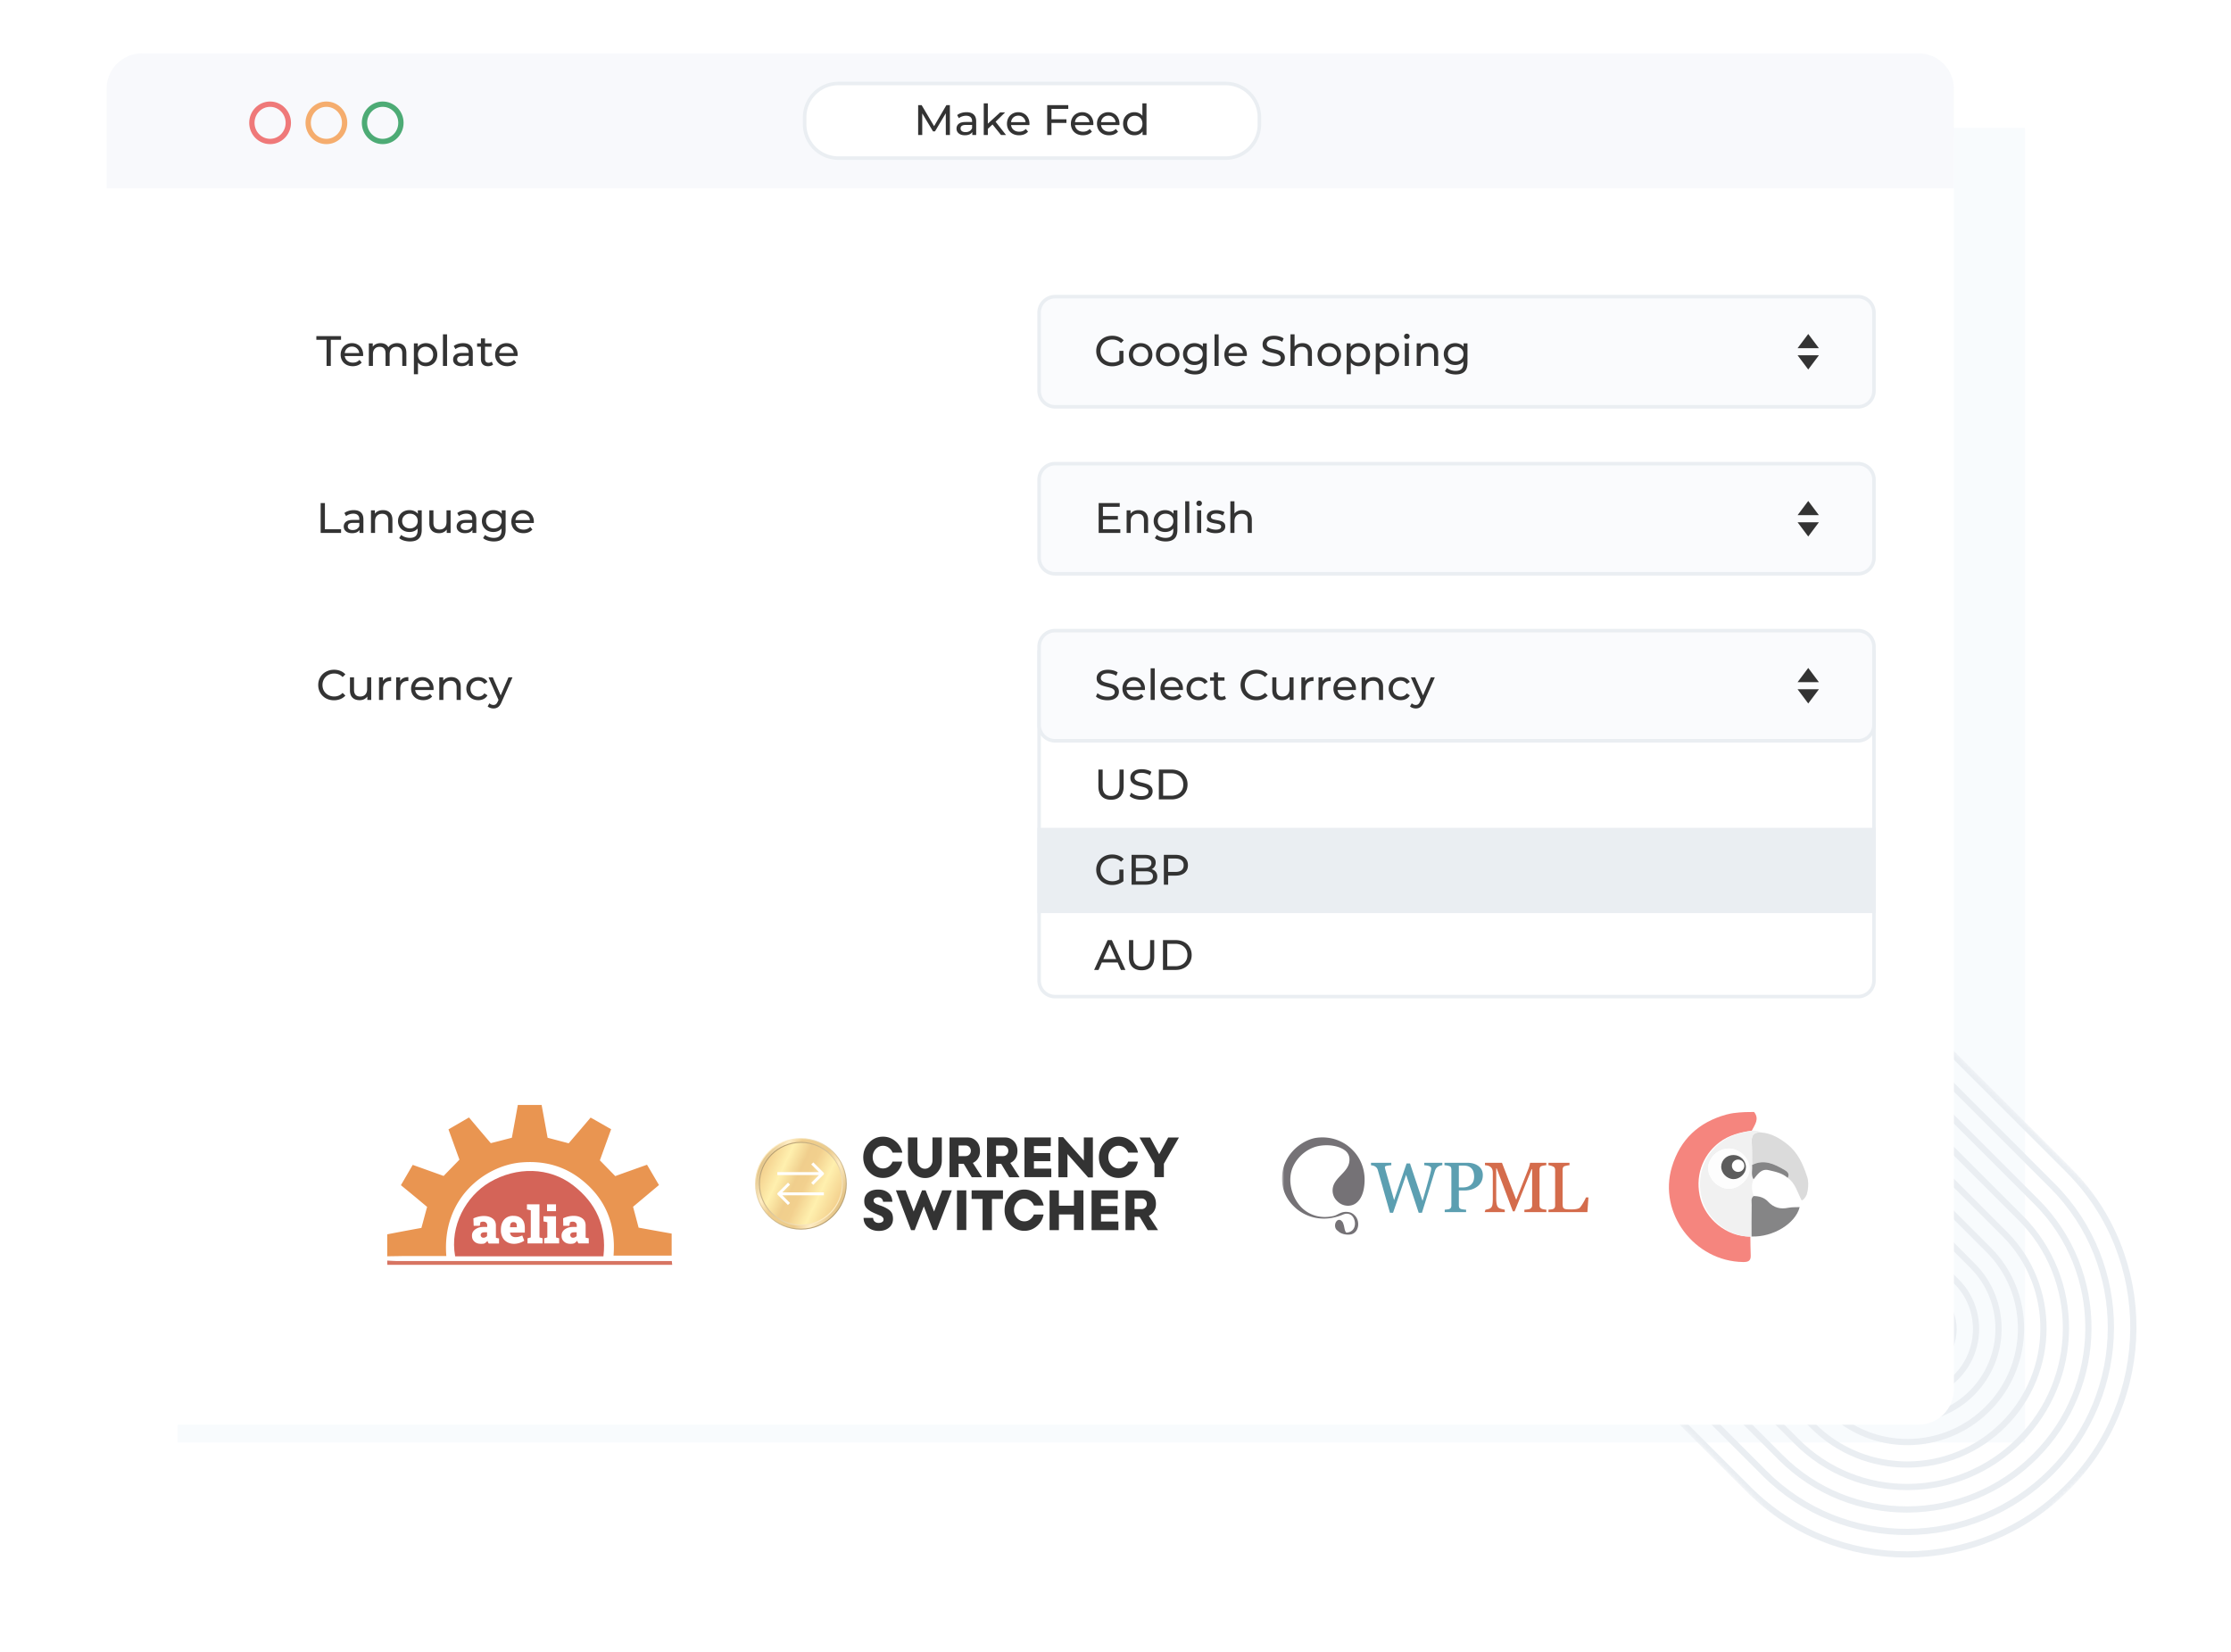 <svg xmlns="http://www.w3.org/2000/svg" width="628" height="465" fill="none"><g opacity=".8"><path fill="#F6FAFD" d="M50 36h520v370H50z"/><mask id="a" width="231" height="230" x="398" y="235" maskUnits="userSpaceOnUse" style="mask-type:luminance"><path fill="#fff" d="m628.001 373.779-91.217 91.217-138.593-138.593 91.217-91.217z"/></mask><g fill="#E5EAEF" mask="url(#a)"><path d="m398.19 326.404 1.247-1.246 93.448 93.449c24.212 24.212 63.812 24.009 88.273-.452s24.664-64.06.451-88.273l-93.448-93.448 1.246-1.247 93.449 93.449c24.892 24.892 24.684 65.604-.464 90.753-25.149 25.148-65.861 25.356-90.753.464z"/><path d="m402.69 321.905 1.246-1.246 93.449 93.449c21.757 21.757 57.341 21.575 79.321-.406 21.981-21.981 22.163-57.565.406-79.322l-93.448-93.448 1.247-1.247 93.448 93.448c22.437 22.437 22.25 59.134-.418 81.802-22.668 22.667-59.364 22.855-81.801.418z"/><path d="m407.188 317.408 1.246-1.247 93.448 93.449c19.303 19.303 50.872 19.141 70.373-.36 19.5-19.5 19.662-51.069.36-70.372l-93.45-93.448 1.246-1.247 93.449 93.449c19.983 19.983 19.816 52.663-.373 72.852-20.188 20.188-52.868 20.355-72.851.372z"/><path d="m411.687 312.91 1.246-1.247 93.449 93.449c16.847 16.848 44.401 16.706 61.42-.314 17.021-17.021 17.161-44.574.315-61.421l-93.449-93.448 1.247-1.247 93.449 93.448c17.527 17.528 17.381 46.195-.327 63.902s-46.375 17.855-63.902.327l-93.449-93.448z"/><path d="m416.183 308.412 1.246-1.247 93.449 93.449c14.392 14.392 37.931 14.272 52.471-.268s14.66-38.079.268-52.471l-93.449-93.449 1.247-1.246 93.448 93.448c15.073 15.073 14.947 39.724-.281 54.951s-39.878 15.354-54.951.281z"/><path d="m420.682 303.913 1.246-1.246 93.449 93.449c11.937 11.937 31.46 11.837 43.52-.224s12.16-31.583.223-43.52l-93.449-93.448 1.246-1.246 93.449 93.448c12.617 12.617 12.513 33.254-.235 46.002-12.748 12.747-33.383 12.853-46.002.235l-93.448-93.449z"/><path d="m425.18 299.415 1.246-1.246 93.448 93.449c9.483 9.482 24.99 9.403 34.571-.177s9.659-25.088.176-34.57l-93.448-93.449 1.246-1.246 93.449 93.448c10.162 10.163 10.077 26.783-.19 37.05-10.267 10.268-26.887 10.353-37.05.19z"/><path d="m429.678 294.918 1.246-1.247 93.448 93.449c7.028 7.028 18.521 6.969 25.621-.131s7.159-18.593.131-25.621l-93.449-93.448 1.247-1.246 93.448 93.448c7.708 7.708 7.643 20.314-.143 28.101-7.787 7.786-20.393 7.851-28.101.143z"/><path d="m434.176 290.419 1.247-1.246 93.448 93.449c4.572 4.572 12.05 4.534 16.669-.086 4.62-4.619 4.658-12.097.086-16.669l-93.449-93.448 1.246-1.247 93.449 93.449c5.252 5.252 5.208 13.843-.098 19.149s-13.897 5.35-19.149.098z"/><path d="m438.674 285.922 1.247-1.246 93.448 93.448c2.117 2.117 5.58 2.1 7.72-.039s2.157-5.602.039-7.72l-93.448-93.449 1.246-1.246 93.449 93.449c2.797 2.797 2.774 7.372-.053 10.199-2.825 2.826-7.401 2.85-10.199.052z"/></g><g filter="url(#b)"><path fill="#fff" d="M30 25c0-5.523 4.477-10 10-10h500c5.523 0 10 4.477 10 10v351c0 5.523-4.477 10-10 10H40c-5.523 0-10-4.477-10-10z"/></g><path fill="#000" d="M252.044 330.276q-1.527 1.268-3.478 1.268c-1.527 0-2.827-.564-3.93-1.691s-1.64-2.51-1.64-4.117.537-2.96 1.64-4.116 2.403-1.692 3.93-1.692q1.951 0 3.478 1.269a5.62 5.62 0 0 1 1.951 3.214h-2.743a3.2 3.2 0 0 0-1.074-1.381 2.57 2.57 0 0 0-1.612-.536c-.82 0-1.498.31-2.064.93-.565.621-.848 1.382-.848 2.256s.283 1.635.848 2.255c.566.621 1.244.931 2.064.931.594 0 1.131-.169 1.612-.536.48-.366.848-.818 1.046-1.381h2.742c-.254 1.381-.904 2.481-1.922 3.327m4.948-.198c-.933-.959-1.414-2.143-1.414-3.496v-6.429h2.658v6.457c0 .648.198 1.184.622 1.663s.905.677 1.498.677c.594 0 1.075-.226 1.499-.677s.622-1.015.622-1.663v-6.457h2.629v6.457c0 1.353-.452 2.509-1.385 3.496s-2.036 1.466-3.365 1.466c-1.328-.028-2.431-.508-3.364-1.494m16.54 1.24-2.262-3.75h-1.442v3.75h-2.545v-11.165h5.146c.961 0 1.753.367 2.432 1.072.678.705.989 1.607.989 2.706 0 .79-.17 1.495-.537 2.087a3.28 3.28 0 0 1-1.47 1.297l2.601 4.031h-2.912zm-3.704-5.921h1.951c.424 0 .791-.141 1.074-.422s.424-.649.424-1.072-.141-.789-.424-1.071a1.44 1.44 0 0 0-1.046-.423h-1.979zm14.251 5.921-2.262-3.75h-1.442v3.75h-2.545v-11.165h5.146c.961 0 1.753.367 2.431 1.072s.99 1.607.99 2.706c0 .79-.17 1.495-.537 2.087a3.28 3.28 0 0 1-1.47 1.297l2.601 4.031h-2.912zm-3.704-5.921h1.951c.424 0 .791-.141 1.074-.422s.424-.649.424-1.072-.141-.789-.424-1.071a1.44 1.44 0 0 0-1.046-.423h-1.979zm15.551 3.497v2.424h-7.549v-11.165h7.408v2.425h-4.75v1.974h4.608v2.283h-4.608v2.087h4.891zm11.705-8.741v11.25h-1.328l-5.825-6.569v6.513h-2.544v-11.278h1.328l5.825 6.569v-6.485zm10.743 10.123q-1.527 1.268-3.478 1.268c-1.527 0-2.827-.564-3.93-1.691s-1.64-2.51-1.64-4.117.537-2.96 1.64-4.116 2.403-1.692 3.93-1.692q1.951 0 3.478 1.269a5.62 5.62 0 0 1 1.951 3.214h-2.743a3.2 3.2 0 0 0-1.074-1.381c-.481-.339-1.018-.536-1.612-.536-.82 0-1.498.31-2.064.93-.565.621-.848 1.382-.848 2.256s.283 1.635.848 2.255c.566.621 1.244.931 2.064.931.594 0 1.131-.169 1.612-.536.48-.366.848-.818 1.046-1.381h2.742c-.282 1.381-.904 2.481-1.922 3.327m9.245-2.736v3.778h-2.658v-3.778l-4.213-7.387h2.997l2.545 4.709 2.544-4.709h3.026zm-83.265 17.932c-.82-.649-1.244-1.551-1.272-2.679h2.686c.028.48.198.818.509 1.072s.679.338 1.074.338c.368 0 .679-.084.962-.254s.395-.423.395-.733a.8.8 0 0 0-.282-.62 1.45 1.45 0 0 0-.594-.423c-.226-.084-.537-.225-.99-.423q-.765-.302-1.498-.676a6.7 6.7 0 0 1-1.074-.733 2.8 2.8 0 0 1-.764-.987c-.17-.367-.226-.818-.226-1.325 0-.987.368-1.777 1.074-2.369.707-.564 1.668-.846 2.856-.846 1.131 0 2.064.282 2.799.874s1.131 1.438 1.188 2.566h-2.63a1.43 1.43 0 0 0-.424-.93 1.35 1.35 0 0 0-.933-.339c-.339 0-.65.085-.905.226-.254.141-.396.395-.396.705a.8.8 0 0 0 .255.592c.17.169.339.282.481.366.141.057.452.17.876.339a.7.7 0 0 0 .254.084c.651.226 1.16.451 1.527.649.368.197.764.423 1.103.705s.594.62.735 1.015.226.845.226 1.381c0 1.043-.367 1.861-1.102 2.481-.736.621-1.697.931-2.913.931-1.187 0-2.177-.339-2.997-.987m7.832-10.432h2.742l2.262 5.949 2.347-5.949h1.018l2.375 5.949 2.261-5.949h2.743l-4.269 11.165h-1.046l-2.573-6.654-2.573 6.682h-1.018zm17.191 0h2.629v11.165h-2.629zm12.918 2.425h-3.082v8.768h-2.629v-8.768h-3.082v-2.425h8.821v2.425zm9.53 7.697q-1.527 1.268-3.478 1.268c-1.527 0-2.827-.563-3.93-1.691-1.102-1.128-1.64-2.509-1.64-4.117 0-1.607.538-2.96 1.64-4.116 1.103-1.156 2.403-1.692 3.93-1.692q1.951 0 3.478 1.269a5.62 5.62 0 0 1 1.951 3.214h-2.743a3.2 3.2 0 0 0-1.074-1.381c-.481-.339-1.018-.536-1.612-.536-.82 0-1.498.31-2.064.931-.565.62-.848 1.381-.848 2.255s.283 1.635.848 2.256c.566.62 1.244.93 2.064.93.594 0 1.131-.169 1.612-.536.481-.366.848-.817 1.046-1.381h2.743c-.255 1.41-.905 2.481-1.923 3.327m13.147-10.122v11.165h-2.658v-4.398h-4.241v4.426h-2.63V335.04h2.63v4.314h4.241v-4.314zm9.841 8.768v2.425h-7.549V335.04h7.407v2.425h-4.75v1.973h4.609v2.284h-4.609v2.086zm8.254 2.425-2.262-3.75h-1.442v3.75h-2.545V335.04h5.146c.961 0 1.753.367 2.432 1.071.678.705.989 1.607.989 2.707 0 .79-.169 1.494-.537 2.086a3.26 3.26 0 0 1-1.47 1.297l2.601 4.032zm-3.704-5.921h1.951c.424 0 .792-.141 1.074-.423.283-.281.424-.648.424-1.071s-.141-.789-.424-1.071a1.45 1.45 0 0 0-1.046-.423h-1.979z"/><path fill="url(#c)" d="M225.439 346.092c-7.125 0-12.921-5.78-12.921-12.884 0-7.134 5.796-12.885 12.921-12.885s12.921 5.78 12.921 12.885-5.796 12.884-12.921 12.884"/><path fill="url(#d)" d="M225.439 345.81c-6.983 0-12.638-5.639-12.638-12.603s5.655-12.631 12.638-12.631c6.984 0 12.638 5.639 12.638 12.603 0 6.992-5.654 12.631-12.638 12.631"/><path fill="url(#e)" d="M225.44 344.993c-6.532 0-11.819-5.273-11.819-11.786 0-6.512 5.287-11.813 11.819-11.813 6.531 0 11.818 5.272 11.818 11.785 0 6.541-5.287 11.814-11.818 11.814"/><path fill="url(#f)" d="M225.44 344.683c-6.362 0-11.536-5.16-11.536-11.503 0-6.344 5.174-11.504 11.536-11.504s11.536 5.16 11.536 11.504c0 6.371-5.174 11.503-11.536 11.503"/><path fill="#fff" d="M231.826 330.614c.17-.17.17-.423 0-.564l-2.884-2.876-.593.564 2.177 2.171H218.82v.817h11.706l-2.177 2.171.565.592zm-9.443 7.979-2.177-2.171h11.706v-.818h-11.706l2.177-2.171-.565-.564-2.884 2.876c-.17.169-.17.423 0 .564l2.856 2.847z"/><path fill="#CD523B" d="M109 354.801c.802.04 1.604.12 2.406.12h77.698c.04.44.08.759.12 1.079H109.04c-.04-.399-.04-.799-.04-1.199"/><path fill="#E47A26" d="M179.762 345.53c-.521-1.998-1.042-3.917-1.563-5.875 2.445-2.038 4.811-4.037 7.296-6.115-1.162-1.958-2.245-3.836-3.367-5.715-3.128 1.119-6.094 2.158-8.941 3.198-1.483-1.519-2.846-2.918-4.33-4.437 1.003-2.757 2.085-5.755 3.167-8.752-1.964-1.119-3.808-2.198-5.773-3.277-2.085 2.478-4.129 4.836-6.174 7.234-2.005-.52-3.929-1.04-5.934-1.559L152.46 311h-6.696a1313 1313 0 0 1-1.684 9.232c-2.044.519-3.969 1.039-5.933 1.519a960 960 0 0 1-6.134-7.234c-1.965 1.159-3.849 2.238-5.773 3.357 1.122 3.077 2.164 5.995 3.087 8.513-1.604 1.678-3.007 3.077-4.451 4.596-2.766-1-5.693-2.039-8.7-3.118-1.162 1.999-2.245 3.877-3.327 5.715a607 607 0 0 1 7.377 6.115c-.562 2.038-1.043 3.877-1.604 5.915-2.927.519-5.853 1.079-8.78 1.638-.401.08-.401.08-.842.16v6.195c1.483-.04 2.967-.04 4.45-.08h12.188c-1.323-16.386 11.025-25.458 21.008-26.337 6.335-.56 12.108.919 17.079 4.876 6.896 5.475 9.663 12.788 8.981 21.341h16.358v-6.195c-3.168-.559-6.215-1.119-9.302-1.678"/><path fill="#C93D2E" d="M128.123 353.602c-1.604-8.633 3.127-16.905 9.582-20.782 7.778-4.596 16.999-4.276 23.534.719 6.615 5.076 9.582 11.67 8.62 20.063z"/><path fill="#fff" d="M135.339 350.085c-.721 0-1.323-.2-1.804-.639-.481-.44-.681-.959-.681-1.679 0-.479.12-.879.4-1.239.281-.359.642-.639 1.163-.879s1.163-.32 1.925-.32h.801v-.399c0-.32-.08-.56-.28-.76-.201-.2-.441-.319-.842-.319-.161 0-.321 0-.441.04-.121.039-.281.079-.361.159l-.16.96h-1.724l-.081-2.079a8 8 0 0 1 1.364-.479c.481-.12 1.002-.2 1.563-.2 1.043 0 1.844.24 2.486.719.641.48.922 1.159.922 2.039v3.117c0 .12 0 .2.04.28l.842.159v1.439h-2.887c-.08-.08-.12-.2-.2-.32-.08-.119-.12-.279-.16-.439-.241.28-.482.519-.762.679-.281.16-.682.16-1.123.16m.762-1.718c.16 0 .361-.04.521-.12s.321-.2.481-.32v-1.079h-.761c-.321 0-.602.08-.762.2a.7.7 0 0 0-.207.246.7.7 0 0 0-.074.313c0 .24.08.4.241.56s.32.2.561.2m8.622 1.719c-.762 0-1.404-.16-1.965-.48s-1.002-.759-1.283-1.319-.481-1.199-.481-1.878v-.28c0-.759.12-1.439.401-2.038.281-.6.682-1.079 1.203-1.399a3.27 3.27 0 0 1 1.924-.479c.682 0 1.283.119 1.764.399s.842.64 1.083 1.159c.24.52.361 1.159.361 1.879v1.278h-4.17v.04c.04.24.12.44.241.64.12.2.28.32.521.439.24.12.481.16.802.16.32 0 .641-.04.922-.12.28-.079.641-.199.962-.359l.561 1.478c-.361.24-.762.44-1.243.6s-1.002.28-1.603.28m-1.163-4.676h1.924v-.2c0-.28-.04-.48-.08-.679a.6.6 0 0 0-.28-.4 1.04 1.04 0 0 0-.562-.16c-.24 0-.441.04-.601.16s-.241.28-.321.479c0 .28-.08.52-.08.8m4.93 4.555v-1.438l.923-.24v-7.633l-1.083-.24v-1.439h3.528v9.312l.882.24v1.438zm4.691 0v-1.438l.882-.24v-4.276l-1.083-.24v-1.439h3.529v5.955l.882.24v1.438zm.802-9.072v-1.918h2.526v1.918zm6.575 9.193c-.722 0-1.323-.2-1.804-.64s-.682-.959-.682-1.678c0-.48.121-.88.401-1.239.241-.36.642-.64 1.163-.88.521-.239 1.163-.319 1.924-.319h.802v-.4c0-.32-.08-.559-.281-.759-.2-.2-.441-.32-.841-.32-.161 0-.321 0-.441.04-.121.04-.281.08-.361.16l-.161.959h-1.724l-.04-2.118c.441-.2.882-.36 1.363-.48a6.4 6.4 0 0 1 1.564-.2c1.042 0 1.844.24 2.486.72.641.479.922 1.159.922 2.038v3.117c0 .12 0 .2.04.28l.842.16v1.439h-2.887c-.08-.08-.12-.2-.2-.32s-.121-.28-.161-.44c-.24.28-.481.52-.761.68-.281.16-.722.2-1.163.2m.762-1.719c.16 0 .361-.04.521-.12s.321-.2.481-.32v-1.079h-.762c-.32 0-.601.08-.761.2a.687.687 0 0 0-.281.56c0 .239.08.399.24.559.161.16.321.2.562.2"/><mask id="g" width="95" height="33" x="360" y="317" maskUnits="userSpaceOnUse" style="mask-type:luminance"><path fill="#fff" d="M360.842 317.944h93.94v31.74h-93.94z"/></mask><g mask="url(#g)"><path fill="#524F54" d="M378.136 344.487c.318.717.279 1.788.749 2.355q.058.048.126.088c2.766-.161 2.914-3.283 1.571-4.735-.613-.562-1.487-.799-2.536-.35-5.494 2.343-10.742.846-13.92-2.383-1.735-1.701-2.885-3.905-3.17-6.296-.908-7.614 5.394-12.413 9.722-12.94 3.898-.473 7.493.862 9.961 3.364 2.675 2.617 4.088 6.572 3.239 11.097-.392 2.084-1.642 4.678-4.444 4.681a4.22 4.22 0 0 1-3.031-1.305 4.05 4.05 0 0 1-1.281-2.694c-.27-4.108 5.074-5.237 4.721-9.364-.063-.735-.387-1.375-.902-1.91-1.629-1.531-4.872-2.124-7.84-1.525-3.653.739-7.163 4.028-7.777 7.985-.495 3.202.643 6.86 3.054 9.314 2.134 2.084 5.219 3.239 9.022 2.378 1.224-.277 2.153-1.415 4.167-1.101a2.92 2.92 0 0 1 1.71.887c1.604 1.482 1.348 4.607-.731 5.315-1.083.37-3.044.075-3.908-.866l-.023-.021a1.1 1.1 0 0 1-.296-.246c-.341-.28-.552-.814-.512-1.41.058-.851.605-1.508 1.22-1.466.25.016.474.145.647.35.218.179.382.462.462.798"/><path fill="#33879E" d="M414.403 333.067c.224-.312.367-.637.441-.972q.102-.445.107-.904-.001-.556-.132-1.137a2.6 2.6 0 0 0-.46-1.012 2.34 2.34 0 0 0-.907-.711q-.57-.256-1.406-.256h-1.394v6.141h1.009c.711 0 1.291-.109 1.732-.33.443-.216.781-.489 1.004-.819zm2.995-2.365q-.002 1.085-.424 1.922a3.9 3.9 0 0 1-1.194 1.387 5.2 5.2 0 0 1-1.646.801 7 7 0 0 1-1.911.256h-1.572v4.214c0 .227.041.426.114.597.076.176.237.307.472.398q.18.066.625.125c.299.04.574.068.826.074v.693h-6.016v-.693q.233-.024.688-.074c.299-.029.505-.074.626-.125.201-.086.344-.205.429-.37s.132-.37.132-.625v-10.03q0-.348-.096-.62-.094-.272-.465-.409a5 5 0 0 0-.748-.188 9 9 0 0 0-.637-.068v-.694h6.402c1.301 0 2.364.313 3.177.933.809.625 1.218 1.455 1.218 2.496m-11.402-2.735q-.292.018-.569.113-.324.105-.608.268a2.1 2.1 0 0 0-.556.495c-.143.189-.263.443-.372.781-.466 1.506-1.011 3.27-1.63 5.283-.62 2.018-1.285 4.162-2.002 6.442h-.913l-3.538-10.695-3.682 10.695h-.872c-.648-2.285-1.326-4.656-2.019-7.117-.7-2.457-1.171-4.099-1.406-4.936a1.9 1.9 0 0 0-.264-.545 1.96 1.96 0 0 0-1.044-.675 3.4 3.4 0 0 0-.602-.102v-.696h5.719v.693a9 9 0 0 0-1.274.148q-.533.11-.533.364 0 .094.033.256c.016.109.034.199.045.262.155.575.425 1.519.809 2.845q.574 1.984 1.709 5.941l3.505-10.319h.97l3.527 10.542c.477-1.62.884-3.042 1.228-4.253.339-1.211.625-2.246.849-3.104q.167-.621.298-1.251c.041-.222.058-.415.058-.569q-.002-.332-.459-.563c-.31-.148-.811-.25-1.492-.301v-.694H406v.694z"/><path fill="#C9471F" d="m447.129 337.036-.298 4.134h-10.956v-.694q.232-.023.688-.073c.298-.029.505-.074.625-.126.201-.085.344-.204.43-.369s.133-.37.133-.626v-9.956c0-.221-.041-.415-.115-.586q-.112-.255-.448-.409a3.3 3.3 0 0 0-.636-.234 3.5 3.5 0 0 0-.677-.131v-.693h5.919v.693c-.189.005-.424.04-.716.096a7 7 0 0 0-.637.158.72.72 0 0 0-.46.398c-.086.191-.13.398-.127.607v9.337q.002.64.063 1 .062.36.303.557.22.178.676.227.447.057 1.255.056c.247 0 .499-.005.763-.023q.397-.018.751-.079.345-.059.638-.159.292-.101.429-.262.405-.453.946-1.366.534-.911.741-1.484h.705zm-11.839 4.133h-6.195v-.693c.223-.006.51-.034.865-.074.35-.04.591-.091.723-.165.206-.119.354-.262.453-.426q.143-.237.142-.603v-10.103h-.15l-4.783 11.837h-.493l-4.555-12.082h-.132v8.296c0 .801.051 1.416.155 1.83q.15.624.47.899c.142.141.447.272.9.39.452.124.749.194.889.199v.693h-5.66l.221-.695c.292-.03.386-.076.714-.149.326-.075.572-.183.75-.325.234-.182.389-.461.475-.841q.128-.571.126-1.9v-7.107q.002-.613-.144-1.006a1.54 1.54 0 0 0-.429-.637 2 2 0 0 0-.746-.398 3.8 3.8 0 0 0-.883-.142v-.694h4.784l4.01 10.417 3.432-8.717q.194-.488.321-1c.086-.347.137-.58.143-.7h4.572v.696a5 5 0 0 0-.706.085 5 5 0 0 0-.625.149c-.223.081-.379.212-.452.393a1.4 1.4 0 0 0-.122.597v10.014q0 .35.119.581c.074.153.229.289.453.409.119.068.325.131.63.182q.454.087.722.097v.693z"/></g><path fill="#F2675E" d="M492.706 348.057c.034 1.755.017 3.51.101 5.266.068 1.521-.659 1.905-2.114 1.889-13.768-.184-24.017-13.809-20.059-26.815 2.334-7.69 7.509-12.538 15.306-14.694.66-.184 1.844-.41 1.996-.413 2.419-.306 3.856-.306 5.818-.306 1.573 1.956.186 3.577-.642 5.249-3.282.451-6.444 1.254-9.134 3.293-4.972 3.762-6.968 9.964-5.277 15.999 1.489 5.349 6.986 10.565 14.005 10.532"/><path fill="#D2D2D2" d="M508.586 336.206s-.524 1.288-1.42 1.689c-1.218-2.24-1.759-4.831-3.941-6.369.727-1.154-.22-1.873-.913-2.257-2.825-1.622-5.751-3.11-9.117-1.354-.034-2.19.017-4.38-.101-6.57-.102-1.973.778-2.742 2.672-2.591 2.875.217 5.209 1.605 7.374 3.326 2.893 2.307 4.347 5.467 5.446 8.844 0 0 .931 1.942 0 5.282"/><path fill="#EEE" d="M493.517 318.219c.778.034 1.573.05 2.25.535-1.894-.15-2.791.619-2.672 2.591.118 2.19.084 4.38.101 6.57.186 1.338-.389 2.742.423 4.012-.744 1.572-.491 3.16.017 4.731-.846.669-.524 1.605-.541 2.441-.051 2.976-.034 5.951-.034 8.944l.067.033c-7.019.034-12.532-5.182-14.021-10.548-1.674-6.035.305-12.237 5.277-15.999 2.689-2.056 5.852-2.858 9.133-3.31m-6.765 5.049c-3.129-.05-5.937 2.591-5.92 5.567.017 2.959 2.842 5.734 5.836 5.75 2.875 0 5.767-2.725 5.818-5.483.05-2.992-2.673-5.767-5.734-5.834"/><path fill="#676668" d="M493.042 348.026c0-2.976-.017-5.951.033-8.944.017-.836-.304-1.772.542-2.44 1.573 0 3.027.434 4.076 1.571 1.607 1.739 3.467 2.19 5.733 1.722 1.015-.201 2.098-.134 3.163-.184-1.184 4.664-7.509 8.492-13.547 8.275m.56-16.099c-.812-1.27-.237-2.674-.423-4.012 3.365-1.755 6.291-.267 9.116 1.354.693.402 1.641 1.104.913 2.257-1.522-1.371-3.484-1.738-5.361-2.173-2.097-.502-3.129 1.22-4.245 2.574"/><path fill="#FDFDFD" d="M486.752 323.268c3.044.05 5.784 2.842 5.733 5.834-.05 2.758-2.942 5.483-5.818 5.483-2.993 0-5.818-2.775-5.835-5.75s2.791-5.617 5.92-5.567m1.218 1.822c-1.895-.017-3.4 1.387-3.468 3.21-.05 1.872 1.59 3.56 3.468 3.577 1.792.017 3.416-1.521 3.484-3.276.084-1.889-1.522-3.494-3.484-3.511"/><path fill="#333" d="M487.968 325.09c1.962.016 3.552 1.621 3.485 3.51-.068 1.755-1.709 3.293-3.485 3.277-1.877-.017-3.518-1.705-3.467-3.578.068-1.822 1.573-3.226 3.467-3.209"/><path fill="#fff" d="M489.26 329.85c.966 0 1.75-.779 1.75-1.74s-.784-1.74-1.75-1.74c-.967 0-1.75.779-1.75 1.74s.783 1.74 1.75 1.74"/><path fill="#F9FAFD" stroke="#E5EAEF" d="M523 83.5H297a4.5 4.5 0 0 0-4.5 4.5v22a4.5 4.5 0 0 0 4.5 4.5h226a4.5 4.5 0 0 0 4.5-4.5V88a4.5 4.5 0 0 0-4.5-4.5Z"/><path fill="#000" d="m509 104-3-4h6zm0-10 3 4h-6zm-193.92 4.752h1.152v3.276q-.624.516-1.452.792a5.4 5.4 0 0 1-1.728.276q-1.272 0-2.292-.552a4.24 4.24 0 0 1-1.608-1.536q-.576-.984-.576-2.208t.576-2.208a4.1 4.1 0 0 1 1.608-1.536q1.032-.552 2.316-.552 1.008 0 1.824.336.828.324 1.404.96l-.744.744q-1.008-.972-2.436-.972-.96 0-1.728.42-.756.408-1.188 1.152a3.2 3.2 0 0 0-.432 1.656q0 .912.432 1.656.432.732 1.188 1.152.768.42 1.716.42 1.128 0 1.968-.54zm6.006 4.32q-.948 0-1.704-.42t-1.188-1.152a3.34 3.34 0 0 1-.42-1.68q0-.936.42-1.668.432-.744 1.188-1.152a3.45 3.45 0 0 1 1.704-.42q.948 0 1.692.42.756.408 1.176 1.152.432.732.432 1.668t-.432 1.68q-.42.732-1.176 1.152-.744.42-1.692.42m0-1.008a2.14 2.14 0 0 0 1.092-.276 2.03 2.03 0 0 0 .768-.792q.276-.516.276-1.176t-.276-1.164a1.94 1.94 0 0 0-.768-.792 2.15 2.15 0 0 0-1.092-.276q-.612 0-1.104.276-.48.276-.768.792c-.19.358-.285.76-.276 1.164q0 .66.276 1.176.288.504.768.792.492.276 1.104.276m7.617 1.008q-.948 0-1.704-.42t-1.188-1.152a3.35 3.35 0 0 1-.42-1.68q0-.936.42-1.668.432-.744 1.188-1.152a3.45 3.45 0 0 1 1.704-.42q.948 0 1.692.42.756.408 1.176 1.152.432.732.432 1.668t-.432 1.68q-.42.732-1.176 1.152-.744.42-1.692.42m0-1.008a2.14 2.14 0 0 0 1.092-.276 2.03 2.03 0 0 0 .768-.792q.276-.516.276-1.176t-.276-1.164a1.94 1.94 0 0 0-.768-.792 2.15 2.15 0 0 0-1.092-.276q-.612 0-1.104.276-.48.276-.768.792c-.19.358-.285.76-.276 1.164q0 .66.276 1.176.288.504.768.792.492.276 1.104.276m10.977-5.424v5.496q0 1.668-.828 2.46-.828.804-2.472.804-.9 0-1.716-.252-.816-.24-1.32-.696l.552-.888q.444.384 1.092.6.66.228 1.356.228 1.116 0 1.644-.528.54-.528.54-1.608v-.504c-.27.327-.616.582-1.008.744q-.588.24-1.284.24-.912 0-1.656-.384a2.96 2.96 0 0 1-1.152-1.092 3.1 3.1 0 0 1-.42-1.608q0-.9.42-1.596.42-.708 1.152-1.092a3.56 3.56 0 0 1 1.656-.384q.72 0 1.332.264.624.264 1.02.78v-.984zm-3.312 5.088q.624 0 1.116-.264.504-.264.78-.732.288-.48.288-1.08 0-.924-.612-1.488-.612-.576-1.572-.576-.972 0-1.584.576-.612.564-.612 1.488 0 .6.276 1.08.288.468.78.732c.353.18.744.271 1.14.264m5.513-7.632h1.152V103h-1.152zm9.1 5.76q0 .132-.024.348h-5.16q.108.84.732 1.356.636.504 1.572.504 1.14 0 1.836-.768l.636.744a2.8 2.8 0 0 1-1.08.768q-.636.264-1.428.264-1.008 0-1.788-.408a3 3 0 0 1-1.212-1.164 3.34 3.34 0 0 1-.42-1.68q0-.924.408-1.668.42-.744 1.14-1.152a3.24 3.24 0 0 1 1.644-.42q.912 0 1.62.42.72.408 1.116 1.152.408.744.408 1.704m-3.144-2.304q-.828 0-1.392.504-.552.504-.648 1.32h4.08q-.096-.804-.66-1.308-.552-.516-1.38-.516m10.582 5.544a5.9 5.9 0 0 1-1.836-.288q-.876-.3-1.38-.768l.444-.936q.48.432 1.224.708.756.264 1.548.264 1.044 0 1.56-.348.516-.36.516-.948a.9.9 0 0 0-.288-.696 1.8 1.8 0 0 0-.696-.42q-.408-.144-1.164-.324a12 12 0 0 1-1.536-.456 2.6 2.6 0 0 1-.996-.696q-.408-.48-.408-1.284 0-.672.348-1.212.36-.54 1.08-.864t1.788-.324q.744 0 1.464.192t1.236.552l-.396.96a4.2 4.2 0 0 0-1.128-.504 4 4 0 0 0-1.176-.18q-1.02 0-1.536.372-.504.372-.504.96 0 .432.288.708.288.264.708.42.432.144 1.164.312.948.228 1.524.456t.984.696q.42.468.42 1.26 0 .66-.36 1.212-.36.54-1.092.864-.732.312-1.8.312m8.233-6.516q1.212 0 1.92.708.72.696.72 2.052V103h-1.152v-3.528q0-.924-.444-1.392t-1.272-.468q-.936 0-1.476.552-.54.54-.54 1.56V103h-1.152v-8.904h1.152v3.444q.36-.456.936-.708a3.3 3.3 0 0 1 1.308-.252m7.531 6.492q-.948 0-1.704-.42t-1.188-1.152a3.35 3.35 0 0 1-.42-1.68q0-.936.42-1.668.432-.744 1.188-1.152a3.45 3.45 0 0 1 1.704-.42q.948 0 1.692.42.756.408 1.176 1.152.432.732.432 1.668t-.432 1.68q-.42.732-1.176 1.152-.744.42-1.692.42m0-1.008a2.14 2.14 0 0 0 1.092-.276 2.03 2.03 0 0 0 .768-.792q.276-.516.276-1.176t-.276-1.164a1.94 1.94 0 0 0-.768-.792 2.15 2.15 0 0 0-1.092-.276q-.612 0-1.104.276-.48.276-.768.792c-.19.358-.285.76-.276 1.164q0 .66.276 1.176.288.504.768.792.492.276 1.104.276m8.265-5.484q.924 0 1.656.408t1.14 1.14q.42.732.42 1.692t-.42 1.704c-.265.481-.66.876-1.14 1.14a3.34 3.34 0 0 1-1.656.408q-.684 0-1.26-.264a2.6 2.6 0 0 1-.96-.768v3.288h-1.152V96.64h1.104v1.008q.384-.528.972-.792a3 3 0 0 1 1.296-.276m-.096 5.484a2.14 2.14 0 0 0 1.092-.276 2.03 2.03 0 0 0 .768-.792q.288-.516.288-1.176t-.288-1.164a1.94 1.94 0 0 0-.768-.792 2.15 2.15 0 0 0-1.092-.276q-.6 0-1.092.288-.48.276-.768.78c-.19.358-.285.76-.276 1.164q0 .66.276 1.176.276.504.768.792.492.276 1.092.276m8.276-5.484q.924 0 1.656.408t1.14 1.14q.42.732.42 1.692t-.42 1.704c-.264.481-.66.876-1.14 1.14a3.34 3.34 0 0 1-1.656.408q-.684 0-1.26-.264a2.6 2.6 0 0 1-.96-.768v3.288h-1.152V96.64h1.104v1.008q.384-.528.972-.792a3 3 0 0 1 1.296-.276m-.096 5.484a2.14 2.14 0 0 0 1.092-.276 2.03 2.03 0 0 0 .768-.792q.288-.516.288-1.176t-.288-1.164a1.94 1.94 0 0 0-.768-.792 2.15 2.15 0 0 0-1.092-.276q-.6 0-1.092.288-.48.276-.768.78c-.19.358-.285.76-.276 1.164q0 .66.276 1.176.276.504.768.792.492.276 1.092.276m4.904-5.424h1.152V103h-1.152zm.576-1.224a.8.8 0 0 1-.564-.216.72.72 0 0 1-.216-.528q0-.312.216-.528a.76.76 0 0 1 .564-.228q.336 0 .552.216a.67.67 0 0 1 .228.516q0 .324-.228.552a.75.75 0 0 1-.552.216m6.171 1.164q1.212 0 1.92.708.72.696.72 2.052V103h-1.152v-3.528q0-.924-.444-1.392t-1.272-.468q-.936 0-1.476.552-.54.54-.54 1.56V103h-1.152v-6.36h1.104v.96q.348-.492.936-.756.6-.264 1.356-.264m10.891.06v5.496q0 1.668-.828 2.46-.828.804-2.472.804-.9 0-1.716-.252-.816-.24-1.32-.696l.552-.888q.444.384 1.092.6.66.228 1.356.228 1.116 0 1.644-.528.54-.528.54-1.608v-.504c-.27.327-.616.582-1.008.744q-.588.24-1.284.24-.912 0-1.656-.384a2.96 2.96 0 0 1-1.152-1.092 3.1 3.1 0 0 1-.42-1.608q0-.9.42-1.596.42-.708 1.152-1.092a3.56 3.56 0 0 1 1.656-.384q.72 0 1.332.264.624.264 1.02.78v-.984zm-3.312 5.088q.624 0 1.116-.264.504-.264.78-.732.288-.48.288-1.08 0-.924-.612-1.488-.612-.576-1.572-.576-.972 0-1.584.576-.612.564-.612 1.488 0 .6.276 1.08.288.468.78.732c.353.18.744.271 1.14.264M91.928 95.644h-2.88V94.6h6.948v1.044h-2.88V103h-1.188zm10.299 4.212q0 .132-.024.348h-5.16q.108.84.732 1.356.636.504 1.572.504 1.14 0 1.836-.768l.636.744a2.8 2.8 0 0 1-1.08.768q-.636.264-1.428.264-1.008 0-1.788-.408a3.03 3.03 0 0 1-1.212-1.164 3.35 3.35 0 0 1-.42-1.68q0-.924.408-1.668.42-.744 1.14-1.152a3.25 3.25 0 0 1 1.644-.42q.912 0 1.62.42.72.408 1.116 1.152.408.744.408 1.704m-3.144-2.304q-.828 0-1.392.504-.552.504-.648 1.32h4.08q-.096-.804-.66-1.308-.552-.516-1.38-.516m12.699-.972q1.2 0 1.896.696.708.696.708 2.064V103h-1.152v-3.528q0-.924-.432-1.392-.42-.468-1.212-.468-.876 0-1.392.552-.516.54-.516 1.56V103h-1.152v-3.528q0-.924-.432-1.392-.42-.468-1.212-.468-.876 0-1.392.552-.516.54-.516 1.56V103h-1.152v-6.36h1.104v.948q.348-.492.912-.744a3 3 0 0 1 1.284-.264q.744 0 1.32.3t.888.876q.36-.552.996-.864c.454-.213.95-.32 1.452-.312m8.096 0q.924 0 1.656.408t1.14 1.14q.42.732.42 1.692t-.42 1.704c-.264.481-.66.876-1.14 1.14a3.34 3.34 0 0 1-1.656.408q-.684 0-1.26-.264a2.6 2.6 0 0 1-.96-.768v3.288h-1.152V96.64h1.104v1.008q.384-.528.972-.792a3 3 0 0 1 1.296-.276m-.096 5.484a2.14 2.14 0 0 0 1.092-.276 2.03 2.03 0 0 0 .768-.792q.288-.516.288-1.176t-.288-1.164a1.94 1.94 0 0 0-.768-.792 2.15 2.15 0 0 0-1.092-.276q-.6 0-1.092.288-.48.276-.768.78c-.19.358-.285.76-.276 1.164q0 .66.276 1.176.276.504.768.792.492.276 1.092.276m4.904-7.968h1.152V103h-1.152zm5.667 2.484q1.32 0 2.016.648.708.648.708 1.932V103h-1.092v-.84a1.86 1.86 0 0 1-.828.684q-.528.228-1.26.228-1.068 0-1.716-.516-.636-.516-.636-1.356t.612-1.344q.612-.516 1.944-.516h1.824v-.228q0-.744-.432-1.14t-1.272-.396q-.564 0-1.104.192a2.8 2.8 0 0 0-.912.492l-.48-.864q.492-.396 1.176-.6.684-.216 1.452-.216m-.264 5.604q.66 0 1.14-.288.48-.3.696-.84v-.888h-1.776q-1.464 0-1.464.984 0 .48.372.756t1.032.276m8.696.444a1.8 1.8 0 0 1-.624.336q-.377.109-.768.108-.96 0-1.488-.516t-.528-1.476v-3.492h-1.08v-.948h1.08v-1.392h1.152v1.392h1.824v.948h-1.824v3.444q0 .516.252.792.264.276.744.276.528 0 .9-.3zm6.93-2.772q0 .132-.024.348h-5.16q.108.84.732 1.356.636.504 1.572.504 1.14 0 1.836-.768l.636.744a2.8 2.8 0 0 1-1.08.768q-.636.264-1.428.264-1.008 0-1.788-.408a3 3 0 0 1-1.212-1.164 3.35 3.35 0 0 1-.42-1.68q0-.924.408-1.668.42-.744 1.14-1.152a3.24 3.24 0 0 1 1.644-.42q.912 0 1.62.42.72.408 1.116 1.152.408.744.408 1.704m-3.144-2.304q-.828 0-1.392.504-.552.504-.648 1.32h4.08q-.096-.804-.66-1.308-.552-.516-1.38-.516"/><path fill="#F9FAFD" stroke="#E5EAEF" d="M523 130.5H297a4.5 4.5 0 0 0-4.5 4.5v22a4.5 4.5 0 0 0 4.5 4.5h226a4.5 4.5 0 0 0 4.5-4.5v-22a4.5 4.5 0 0 0-4.5-4.5Z"/><path fill="#000" d="m509 151-3-4h6zm0-10 3 4h-6zm-193.644 7.956V150h-6.096v-8.4h5.928v1.044h-4.728v2.58h4.212v1.02h-4.212v2.712zm5.171-5.376q1.212 0 1.92.708.72.696.72 2.052V150h-1.152v-3.528q0-.924-.444-1.392t-1.272-.468q-.936 0-1.476.552-.54.54-.54 1.56V150h-1.152v-6.36h1.104v.96q.348-.492.936-.756.6-.264 1.356-.264m10.891.06v5.496q0 1.668-.828 2.46-.828.804-2.472.804-.9 0-1.716-.252-.816-.24-1.32-.696l.552-.888q.444.384 1.092.6.66.228 1.356.228 1.116 0 1.644-.528.54-.528.54-1.608v-.504c-.27.327-.617.582-1.008.744q-.588.24-1.284.24-.912 0-1.656-.384a2.96 2.96 0 0 1-1.152-1.092 3.1 3.1 0 0 1-.42-1.608q0-.9.42-1.596.42-.708 1.152-1.092a3.6 3.6 0 0 1 1.656-.384q.72 0 1.332.264.624.264 1.02.78v-.984zm-3.312 5.088q.624 0 1.116-.264.504-.264.78-.732.288-.48.288-1.08 0-.924-.612-1.488-.612-.576-1.572-.576-.972 0-1.584.576-.612.564-.612 1.488 0 .6.276 1.08.288.468.78.732c.352.18.744.271 1.14.264m5.513-7.632h1.152V150h-1.152zm3.352 2.544h1.152V150h-1.152zm.576-1.224a.8.8 0 0 1-.564-.216.72.72 0 0 1-.216-.528q0-.312.216-.528a.76.76 0 0 1 .564-.228q.336 0 .552.216a.67.67 0 0 1 .228.516.75.75 0 0 1-.482.717.7.7 0 0 1-.298.051m4.599 7.656q-.78 0-1.5-.204-.72-.216-1.128-.54l.48-.912q.42.3 1.02.48t1.212.18q1.512 0 1.512-.864a.56.56 0 0 0-.204-.456 1.24 1.24 0 0 0-.516-.24 9 9 0 0 0-.864-.18 9 9 0 0 1-1.26-.276 1.94 1.94 0 0 1-.828-.528q-.348-.372-.348-1.044 0-.864.72-1.38.72-.528 1.932-.528.636 0 1.272.156t1.044.42l-.492.912q-.78-.504-1.836-.504-.732 0-1.116.24t-.384.636q0 .312.216.492t.528.264q.324.084.9.192.768.132 1.236.288.48.144.816.504t.336 1.008q0 .864-.744 1.38-.732.504-2.004.504m7.584-6.492q1.212 0 1.92.708.72.696.72 2.052V150h-1.152v-3.528q0-.924-.444-1.392t-1.272-.468q-.936 0-1.476.552-.54.54-.54 1.56V150h-1.152v-8.904h1.152v3.444q.36-.456.936-.708a3.3 3.3 0 0 1 1.308-.252M90.26 141.6h1.2v7.356h4.548V150H90.26zm9.308 1.98q1.32 0 2.016.648.708.648.708 1.932V150H101.2v-.84a1.86 1.86 0 0 1-.828.684q-.528.228-1.26.228-1.068 0-1.716-.516-.636-.516-.636-1.356t.612-1.344q.612-.516 1.944-.516h1.824v-.228q0-.744-.432-1.14t-1.272-.396q-.564 0-1.104.192a2.8 2.8 0 0 0-.912.492l-.48-.864q.492-.396 1.176-.6.684-.216 1.452-.216m-.264 5.604q.66 0 1.14-.288.48-.3.696-.84v-.888h-1.776q-1.464 0-1.464.984 0 .48.372.756t1.032.276m8.516-5.604q1.212 0 1.92.708.72.696.72 2.052V150h-1.152v-3.528q0-.924-.444-1.392t-1.272-.468q-.936 0-1.476.552-.54.54-.54 1.56V150h-1.152v-6.36h1.104v.96q.348-.492.936-.756.6-.264 1.356-.264m10.891.06v5.496q0 1.668-.828 2.46-.828.804-2.472.804-.9 0-1.716-.252-.816-.24-1.32-.696l.552-.888q.444.384 1.092.6.66.228 1.356.228 1.116 0 1.644-.528.54-.528.54-1.608v-.504c-.27.327-.616.582-1.008.744q-.588.24-1.284.24-.912 0-1.656-.384a2.96 2.96 0 0 1-1.152-1.092 3.1 3.1 0 0 1-.42-1.608q0-.9.42-1.596.42-.708 1.152-1.092a3.6 3.6 0 0 1 1.656-.384q.72 0 1.332.264.624.264 1.02.78v-.984zm-3.312 5.088q.624 0 1.116-.264.504-.264.78-.732.288-.48.288-1.08 0-.924-.612-1.488-.612-.576-1.572-.576-.972 0-1.584.576-.612.564-.612 1.488 0 .6.276 1.08.288.468.78.732c.352.18.744.271 1.14.264m11.441-5.088V150h-1.092v-.96q-.348.492-.924.768a2.9 2.9 0 0 1-1.236.264q-1.272 0-2.004-.696-.732-.708-.732-2.076v-3.66h1.152v3.528q0 .924.444 1.404.444.468 1.272.468.912 0 1.44-.552t.528-1.56v-3.288zm4.509-.06q1.32 0 2.016.648.708.648.708 1.932V150h-1.092v-.84a1.86 1.86 0 0 1-.828.684q-.528.228-1.26.228-1.068 0-1.716-.516-.636-.516-.636-1.356t.612-1.344q.612-.516 1.944-.516h1.824v-.228q0-.744-.432-1.14t-1.272-.396q-.564 0-1.104.192a2.8 2.8 0 0 0-.912.492l-.48-.864q.492-.396 1.176-.6.684-.216 1.452-.216m-.264 5.604q.66 0 1.14-.288.48-.3.696-.84v-.888h-1.776q-1.464 0-1.464.984 0 .48.372.756t1.032.276m11.239-5.544v5.496q0 1.668-.828 2.46-.828.804-2.472.804-.9 0-1.716-.252-.816-.24-1.32-.696l.552-.888q.444.384 1.092.6.66.228 1.356.228 1.116 0 1.644-.528.54-.528.54-1.608v-.504c-.27.327-.616.582-1.008.744q-.588.24-1.284.24-.912 0-1.656-.384a2.96 2.96 0 0 1-1.152-1.092 3.1 3.1 0 0 1-.42-1.608q0-.9.42-1.596.42-.708 1.152-1.092a3.6 3.6 0 0 1 1.656-.384q.72 0 1.332.264.624.264 1.02.78v-.984zm-3.312 5.088q.624 0 1.116-.264.504-.264.78-.732.288-.48.288-1.08 0-.924-.612-1.488-.612-.576-1.572-.576-.972 0-1.584.576-.612.564-.612 1.488 0 .6.276 1.08.288.468.78.732c.352.18.744.271 1.14.264m11.262-1.872q0 .132-.024.348h-5.16q.108.84.732 1.356.636.504 1.572.504 1.14 0 1.836-.768l.636.744c-.293.34-.664.603-1.08.768q-.636.264-1.428.264-1.008 0-1.788-.408a3 3 0 0 1-1.212-1.164 3.34 3.34 0 0 1-.42-1.68q0-.924.408-1.668.42-.744 1.14-1.152a3.25 3.25 0 0 1 1.644-.42q.912 0 1.62.42.72.408 1.116 1.152.408.744.408 1.704m-3.144-2.304q-.828 0-1.392.504-.552.504-.648 1.32h4.08q-.096-.804-.66-1.308-.552-.516-1.38-.516"/><path fill="#fff" stroke="#E5EAEF" d="M292.5 183.5h235V276a4.5 4.5 0 0 1-4.5 4.5H297a4.5 4.5 0 0 1-4.5-4.5z"/><path fill="#E5EAEF" d="M292 233h236v24H292z"/><path fill="#000" d="M312.74 225.096q-1.68 0-2.616-.96t-.936-2.76V216.6h1.2v4.728q0 2.7 2.364 2.7 1.152 0 1.764-.66.612-.672.612-2.04V216.6h1.164v4.776q0 1.812-.936 2.772-.936.948-2.616.948m8.46 0a6 6 0 0 1-1.836-.288q-.876-.3-1.38-.768l.444-.936q.48.432 1.224.708.756.264 1.548.264 1.044 0 1.56-.348.516-.36.516-.948a.895.895 0 0 0-.288-.696 1.8 1.8 0 0 0-.696-.42q-.408-.144-1.164-.324a12.5 12.5 0 0 1-1.536-.456 2.6 2.6 0 0 1-.996-.696q-.408-.48-.408-1.284 0-.672.348-1.212.36-.54 1.08-.864t1.788-.324q.744 0 1.464.192t1.236.552l-.396.96a4.2 4.2 0 0 0-1.128-.504 4 4 0 0 0-1.176-.18q-1.02 0-1.536.372-.504.372-.504.96 0 .432.288.708.288.264.708.42.432.144 1.164.312.948.228 1.524.456t.984.696q.42.468.42 1.26 0 .66-.36 1.212-.36.54-1.092.864-.732.312-1.8.312m5.005-8.496h3.54q1.332 0 2.364.528t1.596 1.488q.576.948.576 2.184t-.576 2.196a3.85 3.85 0 0 1-1.596 1.476q-1.032.528-2.364.528h-3.54zm3.468 7.356q1.02 0 1.788-.396.78-.396 1.2-1.104.42-.72.42-1.656t-.42-1.644q-.42-.72-1.2-1.116-.768-.396-1.788-.396h-2.268v6.312zm-14.593 20.796h1.152v3.276q-.624.516-1.452.792a5.4 5.4 0 0 1-1.728.276q-1.272 0-2.292-.552a4.24 4.24 0 0 1-1.608-1.536q-.576-.984-.576-2.208t.576-2.208a4.13 4.13 0 0 1 1.608-1.536q1.032-.552 2.316-.552 1.008 0 1.824.336.828.324 1.404.96l-.744.744q-1.008-.972-2.436-.972-.96 0-1.728.42-.756.408-1.188 1.152a3.2 3.2 0 0 0-.432 1.656q0 .912.432 1.656.432.732 1.188 1.152.768.42 1.716.42 1.128 0 1.968-.54zm9.102-.108q.732.204 1.152.744.42.528.42 1.344 0 1.092-.828 1.68-.816.588-2.388.588h-4.008v-8.4h3.768q1.44 0 2.22.576.792.576.792 1.596 0 .66-.312 1.14-.3.48-.816.732m-4.452-3.072v2.688h2.46q.924 0 1.416-.336.504-.348.504-1.008t-.504-.996q-.492-.348-1.416-.348zm2.76 6.456q1.02 0 1.536-.336t.516-1.056q0-1.404-2.052-1.404h-2.76v2.796zm8.398-7.428q1.632 0 2.568.78t.936 2.148-.936 2.148-2.568.78h-2.076V249h-1.2v-8.4zm-.036 4.812q1.14 0 1.74-.48.6-.492.6-1.404t-.6-1.392q-.6-.492-1.74-.492h-2.04v3.768zm-16.24 25.488h-4.464l-.924 2.1h-1.236l3.804-8.4h1.188l3.816 8.4h-1.26zm-.42-.96-1.812-4.116-1.812 4.116zm7.161 3.156q-1.68 0-2.616-.96t-.936-2.76V264.6h1.2v4.728q0 2.7 2.364 2.7 1.152 0 1.764-.66.612-.672.612-2.04V264.6h1.164v4.776q0 1.812-.936 2.772-.936.948-2.616.948m6.012-8.496h3.54q1.332 0 2.364.528t1.596 1.488q.576.948.576 2.184t-.576 2.196a3.85 3.85 0 0 1-1.596 1.476q-1.032.528-2.364.528h-3.54zm3.468 7.356q1.02 0 1.788-.396.78-.396 1.2-1.104.42-.72.42-1.656t-.42-1.644q-.42-.72-1.2-1.116-.768-.396-1.788-.396h-2.268v6.312z"/><path fill="#F9FAFD" stroke="#E5EAEF" d="M523 177.5H297a4.5 4.5 0 0 0-4.5 4.5v22a4.5 4.5 0 0 0 4.5 4.5h226a4.5 4.5 0 0 0 4.5-4.5v-22a4.5 4.5 0 0 0-4.5-4.5Z"/><path fill="#000" d="m509 198-3-4h6zm0-10 3 4h-6zm-197.292 9.096a6 6 0 0 1-1.836-.288q-.876-.3-1.38-.768l.444-.936q.48.432 1.224.708.756.264 1.548.264 1.044 0 1.56-.348.516-.36.516-.948a.9.9 0 0 0-.288-.696 1.8 1.8 0 0 0-.696-.42q-.408-.144-1.164-.324a12.5 12.5 0 0 1-1.536-.456 2.6 2.6 0 0 1-.996-.696q-.408-.48-.408-1.284 0-.672.348-1.212.36-.54 1.08-.864t1.788-.324q.744 0 1.464.192t1.236.552l-.396.96a4.2 4.2 0 0 0-1.128-.504 4 4 0 0 0-1.176-.18q-1.02 0-1.536.372-.504.372-.504.96 0 .432.288.708.288.264.708.42.432.144 1.164.312.948.228 1.524.456t.984.696q.42.468.42 1.26 0 .66-.36 1.212-.36.54-1.092.864-.732.312-1.8.312m10.585-3.24q0 .132-.024.348h-5.16q.108.84.732 1.356.636.504 1.572.504 1.14 0 1.836-.768l.636.744a2.8 2.8 0 0 1-1.08.768q-.636.264-1.428.264-1.008 0-1.788-.408a3.04 3.04 0 0 1-1.212-1.164 3.37 3.37 0 0 1-.42-1.68q0-.924.408-1.668.42-.744 1.14-1.152a3.25 3.25 0 0 1 1.644-.42q.912 0 1.62.42.72.408 1.116 1.152.408.744.408 1.704m-3.144-2.304q-.828 0-1.392.504-.552.504-.648 1.32h4.08q-.096-.804-.66-1.308-.552-.516-1.38-.516m4.744-3.456h1.152V197h-1.152zm9.099 5.76q0 .132-.024.348h-5.16q.108.84.732 1.356.636.504 1.572.504 1.14 0 1.836-.768l.636.744a2.8 2.8 0 0 1-1.08.768q-.636.264-1.428.264-1.008 0-1.788-.408a3.04 3.04 0 0 1-1.212-1.164 3.37 3.37 0 0 1-.42-1.68q0-.924.408-1.668.42-.744 1.14-1.152a3.25 3.25 0 0 1 1.644-.42q.912 0 1.62.42.72.408 1.116 1.152.408.744.408 1.704m-3.144-2.304q-.828 0-1.392.504-.552.504-.648 1.32h4.08q-.096-.804-.66-1.308-.552-.516-1.38-.516m7.516 5.52q-.972 0-1.74-.42-.756-.42-1.188-1.152a3.3 3.3 0 0 1-.432-1.68q0-.936.432-1.668.432-.744 1.188-1.152.768-.42 1.74-.42.864 0 1.536.348c.446.222.814.573 1.056 1.008l-.876.564a1.96 1.96 0 0 0-.744-.684 2.1 2.1 0 0 0-.984-.228 2.3 2.3 0 0 0-1.128.276c-.329.185-.6.46-.78.792a2.4 2.4 0 0 0-.276 1.164q0 .672.276 1.188.288.504.78.78c.347.187.735.282 1.128.276q.54 0 .984-.228t.744-.684l.876.552q-.372.66-1.056 1.02-.672.348-1.536.348m7.742-.444a1.8 1.8 0 0 1-.624.336 2.7 2.7 0 0 1-.768.108q-.96 0-1.488-.516t-.528-1.476v-3.492h-1.08v-.948h1.08v-1.392h1.152v1.392h1.824v.948h-1.824v3.444q0 .516.252.792.264.276.744.276.528 0 .9-.3zm8.539.468q-1.26 0-2.28-.552a4.2 4.2 0 0 1-1.584-1.536q-.576-.984-.576-2.208t.576-2.196a4.04 4.04 0 0 1 1.596-1.536q1.02-.564 2.28-.564.984 0 1.8.336.816.324 1.392.972l-.78.756q-.948-.996-2.364-.996-.936 0-1.692.42t-1.188 1.164a3.25 3.25 0 0 0-.42 1.644q0 .912.42 1.656.432.732 1.188 1.152t1.692.42q1.404 0 2.364-1.008l.78.756q-.576.648-1.404.984a4.7 4.7 0 0 1-1.8.336m10.477-6.456V197h-1.092v-.96q-.348.492-.924.768a2.9 2.9 0 0 1-1.236.264q-1.272 0-2.004-.696-.732-.708-.732-2.076v-3.66h1.152v3.528q0 .924.444 1.404.444.468 1.272.468.912 0 1.44-.552t.528-1.56v-3.288zm3.297 1.068q.3-.552.888-.84t1.428-.288v1.116a2 2 0 0 0-.264-.012q-.936 0-1.476.564-.528.552-.528 1.584V197h-1.152v-6.36h1.104zm4.84 0q.3-.552.887-.84.59-.288 1.429-.288v1.116a2 2 0 0 0-.264-.012q-.936 0-1.476.564-.528.552-.528 1.584V197h-1.152v-6.36h1.104zm9.425 2.148q0 .132-.024.348h-5.16q.108.84.732 1.356.636.504 1.572.504 1.14 0 1.836-.768l.636.744a2.8 2.8 0 0 1-1.08.768q-.636.264-1.428.264-1.008 0-1.788-.408a3.04 3.04 0 0 1-1.212-1.164 3.37 3.37 0 0 1-.42-1.68q0-.924.408-1.668.42-.744 1.14-1.152a3.25 3.25 0 0 1 1.644-.42q.912 0 1.62.42.72.408 1.116 1.152.408.744.408 1.704m-3.144-2.304q-.828 0-1.392.504-.552.504-.648 1.32h4.08q-.096-.804-.66-1.308-.552-.516-1.38-.516m8.139-.972q1.212 0 1.92.708.72.696.72 2.052V197h-1.152v-3.528q0-.924-.444-1.392t-1.272-.468q-.936 0-1.476.552-.54.54-.54 1.56V197h-1.152v-6.36h1.104v.96q.348-.492.936-.756.6-.264 1.356-.264m7.58 6.492q-.972 0-1.74-.42-.756-.42-1.188-1.152a3.3 3.3 0 0 1-.432-1.68q0-.936.432-1.668.432-.744 1.188-1.152.768-.42 1.74-.42.864 0 1.536.348c.446.222.814.573 1.056 1.008l-.876.564a1.96 1.96 0 0 0-.744-.684 2.1 2.1 0 0 0-.984-.228 2.3 2.3 0 0 0-1.128.276c-.329.185-.6.46-.78.792a2.4 2.4 0 0 0-.276 1.164q0 .672.276 1.188.288.504.78.78c.347.187.735.282 1.128.276q.54 0 .984-.228t.744-.684l.876.552q-.372.66-1.056 1.02-.672.348-1.536.348m9.629-6.432-3.084 6.996q-.408.972-.96 1.368-.54.396-1.308.396-.468 0-.912-.156a1.8 1.8 0 0 1-.72-.432l.492-.864q.492.468 1.14.468.42 0 .696-.228.288-.216.516-.756l.204-.444-2.808-6.348h1.2l2.22 5.088 2.196-5.088zm-309.872 6.456q-1.26 0-2.28-.552a4.2 4.2 0 0 1-1.584-1.536q-.576-.984-.576-2.208t.576-2.196a4.04 4.04 0 0 1 1.596-1.536q1.02-.564 2.28-.564.984 0 1.8.336.816.324 1.392.972l-.78.756q-.948-.996-2.364-.996-.936 0-1.692.42t-1.188 1.164a3.24 3.24 0 0 0-.42 1.644q0 .912.42 1.656.432.732 1.188 1.152t1.692.42q1.404 0 2.364-1.008l.78.756q-.576.648-1.404.984a4.7 4.7 0 0 1-1.8.336m10.477-6.456V197h-1.092v-.96q-.348.492-.924.768a2.9 2.9 0 0 1-1.236.264q-1.272 0-2.004-.696-.732-.708-.732-2.076v-3.66h1.152v3.528q0 .924.444 1.404.444.468 1.272.468.912 0 1.44-.552t.528-1.56v-3.288zm3.297 1.068q.3-.552.888-.84t1.428-.288v1.116a2 2 0 0 0-.264-.012q-.936 0-1.476.564-.528.552-.528 1.584V197h-1.152v-6.36h1.104zm4.84 0q.3-.552.888-.84t1.428-.288v1.116a2 2 0 0 0-.264-.012q-.936 0-1.476.564-.528.552-.528 1.584V197h-1.152v-6.36h1.104zm9.425 2.148q0 .132-.024.348h-5.16q.108.84.732 1.356.636.504 1.572.504 1.14 0 1.836-.768l.636.744a2.8 2.8 0 0 1-1.08.768q-.636.264-1.428.264-1.008 0-1.788-.408a3.04 3.04 0 0 1-1.212-1.164 3.37 3.37 0 0 1-.42-1.68q0-.924.408-1.668.42-.744 1.14-1.152a3.25 3.25 0 0 1 1.644-.42q.912 0 1.62.42.72.408 1.116 1.152.408.744.408 1.704m-3.144-2.304q-.828 0-1.392.504-.552.504-.648 1.32h4.08q-.096-.804-.66-1.308-.552-.516-1.38-.516m8.14-.972q1.212 0 1.92.708.72.696.72 2.052V197h-1.152v-3.528q0-.924-.444-1.392t-1.272-.468q-.936 0-1.476.552-.54.54-.54 1.56V197h-1.152v-6.36h1.104v.96q.348-.492.936-.756.6-.264 1.356-.264m7.579 6.492q-.972 0-1.74-.42-.756-.42-1.188-1.152a3.3 3.3 0 0 1-.432-1.68q0-.936.432-1.668.432-.744 1.188-1.152.768-.42 1.74-.42.864 0 1.536.348c.446.222.814.573 1.056 1.008l-.876.564a1.96 1.96 0 0 0-.744-.684 2.1 2.1 0 0 0-.984-.228 2.3 2.3 0 0 0-1.128.276c-.329.185-.6.46-.78.792a2.4 2.4 0 0 0-.276 1.164q0 .672.276 1.188.288.504.78.78c.347.187.735.282 1.128.276q.54 0 .984-.228t.744-.684l.876.552q-.372.66-1.056 1.02-.672.348-1.536.348m9.629-6.432-3.084 6.996q-.408.972-.96 1.368-.54.396-1.308.396-.468 0-.912-.156a1.8 1.8 0 0 1-.72-.432l.492-.864q.492.468 1.14.468.42 0 .696-.228.288-.216.516-.756l.204-.444-2.808-6.348h1.2l2.22 5.088 2.196-5.088z"/><path fill="#F6F8FB" d="M30 25c0-5.523 4.477-10 10-10h500c5.523 0 10 4.477 10 10v28H30z"/><path stroke="#EB5757" stroke-width="1.5" d="M81.156 34.57c0 2.913-2.31 5.25-5.129 5.25s-5.129-2.337-5.129-5.25c0-2.915 2.311-5.25 5.13-5.25 2.817 0 5.128 2.335 5.128 5.25Z"/><path stroke="#F2994A" stroke-width="1.5" d="M97.005 34.57c0 2.913-2.31 5.25-5.128 5.25s-5.129-2.337-5.129-5.25c0-2.915 2.31-5.25 5.129-5.25s5.128 2.335 5.128 5.25Z"/><path stroke="#219653" stroke-width="1.5" d="M112.853 34.57c0 2.913-2.31 5.25-5.129 5.25s-5.128-2.337-5.128-5.25c0-2.915 2.31-5.25 5.128-5.25s5.129 2.335 5.129 5.25Z"/><path fill="#fff" stroke="#E5EAEF" d="M345 23.5H236a9.5 9.5 0 0 0-9.5 9.5v2a9.5 9.5 0 0 0 9.5 9.5h109a9.5 9.5 0 0 0 9.5-9.5v-2a9.5 9.5 0 0 0-9.5-9.5Z"/><path fill="#000" d="m266.237 38-.012-6.12-3.036 5.1h-.552l-3.036-5.064V38h-1.152v-8.4h.984l3.504 5.904 3.456-5.904h.984l.012 8.4zm5.821-6.42q1.32 0 2.016.648.708.648.708 1.932V38h-1.092v-.84c-.202.304-.49.542-.828.684q-.528.228-1.26.228-1.068 0-1.716-.516-.636-.516-.636-1.356t.612-1.344q.612-.516 1.944-.516h1.824v-.228q0-.744-.432-1.14t-1.272-.396q-.564 0-1.104.192a2.8 2.8 0 0 0-.912.492l-.48-.864q.492-.396 1.176-.6.684-.216 1.452-.216m-.264 5.604q.66 0 1.14-.288.48-.3.696-.84v-.888h-1.776q-1.464 0-1.464.984 0 .48.372.756t1.032.276m7.592-2.148-1.32 1.224V38h-1.152v-8.904h1.152v5.712l3.468-3.168h1.392l-2.676 2.628L283.19 38h-1.416zm10.401-.18q0 .132-.024.348h-5.16q.108.84.732 1.356.636.504 1.572.504 1.14 0 1.836-.768l.636.744c-.293.34-.663.603-1.08.768q-.636.264-1.428.264-1.008 0-1.788-.408a3.04 3.04 0 0 1-1.212-1.164 3.37 3.37 0 0 1-.42-1.68q0-.924.408-1.668.42-.744 1.14-1.152a3.25 3.25 0 0 1 1.644-.42q.912 0 1.62.42.72.408 1.116 1.152.408.744.408 1.704m-3.144-2.304q-.828 0-1.392.504-.552.504-.648 1.32h4.08q-.096-.804-.66-1.308-.552-.516-1.38-.516m9.335-1.908v2.928h4.212v1.032h-4.212V38h-1.2v-8.4h5.928v1.044zm11.798 4.212q0 .132-.024.348h-5.16q.108.84.732 1.356.636.504 1.572.504 1.14 0 1.836-.768l.636.744c-.293.34-.663.603-1.08.768q-.636.264-1.428.264-1.008 0-1.788-.408a3.04 3.04 0 0 1-1.212-1.164 3.37 3.37 0 0 1-.42-1.68q0-.924.408-1.668.42-.744 1.14-1.152a3.25 3.25 0 0 1 1.644-.42q.912 0 1.62.42.72.408 1.116 1.152.408.744.408 1.704m-3.144-2.304q-.828 0-1.392.504-.552.504-.648 1.32h4.08q-.096-.804-.66-1.308-.552-.516-1.38-.516m10.491 2.304q0 .132-.024.348h-5.16q.108.84.732 1.356.636.504 1.572.504 1.14 0 1.836-.768l.636.744c-.293.34-.663.603-1.08.768q-.636.264-1.428.264-1.008 0-1.788-.408a3.04 3.04 0 0 1-1.212-1.164 3.37 3.37 0 0 1-.42-1.68q0-.924.408-1.668.42-.744 1.14-1.152a3.25 3.25 0 0 1 1.644-.42q.912 0 1.62.42.72.408 1.116 1.152.408.744.408 1.704m-3.144-2.304q-.828 0-1.392.504-.552.504-.648 1.32h4.08q-.096-.804-.66-1.308-.552-.516-1.38-.516m10.744-3.456V38h-1.104v-1.008q-.384.528-.972.804a3 3 0 0 1-1.296.276 3.34 3.34 0 0 1-1.656-.408 3 3 0 0 1-1.152-1.14q-.408-.744-.408-1.704t.408-1.692q.42-.732 1.152-1.14a3.34 3.34 0 0 1 1.656-.408q.684 0 1.26.264.576.252.96.756v-3.504zm-3.276 7.968q.6 0 1.092-.276c.324-.188.59-.462.768-.792q.276-.516.276-1.176t-.276-1.164a1.93 1.93 0 0 0-.768-.792 2.2 2.2 0 0 0-1.092-.276q-.612 0-1.104.276-.48.276-.768.792a2.4 2.4 0 0 0-.276 1.164q0 .66.276 1.176.288.504.768.792.492.276 1.104.276"/></g><defs><linearGradient id="c" x1="217.13" x2="233.69" y1="323.32" y2="343.11" gradientUnits="userSpaceOnUse"><stop stop-color="#FFE9B6"/><stop offset="1" stop-color="#A3864E"/></linearGradient><linearGradient id="d" x1="213.98" x2="236.88" y1="327.86" y2="338.57" gradientUnits="userSpaceOnUse"><stop stop-color="#DCB569"/><stop offset=".18" stop-color="#FFE9B6"/><stop offset=".31" stop-color="#ECC270"/><stop offset=".63" stop-color="#E8BE6E"/><stop offset=".79" stop-color="#FFE9B6"/><stop offset=".98" stop-color="#DFB76A"/></linearGradient><linearGradient id="e" x1="217.08" x2="233.75" y1="324.86" y2="341.58" gradientUnits="userSpaceOnUse"><stop stop-color="#A3864E"/><stop offset="1" stop-color="#FFE9B6"/></linearGradient><linearGradient id="f" x1="214.98" x2="235.88" y1="328.33" y2="338.1" gradientUnits="userSpaceOnUse"><stop stop-color="#F1C673"/><stop offset=".22" stop-color="#FFEC9A"/><stop offset=".42" stop-color="#ECC270"/><stop offset=".55" stop-color="#EFC472"/><stop offset=".76" stop-color="#FFEC9A"/><stop offset="1" stop-color="#F1C673"/></linearGradient><filter id="b" width="580" height="431" x="0" y="0" color-interpolation-filters="sRGB" filterUnits="userSpaceOnUse"><feFlood flood-opacity="0" result="BackgroundImageFix"/><feColorMatrix in="SourceAlpha" result="hardAlpha" values="0 0 0 0 0 0 0 0 0 0 0 0 0 0 0 0 0 0 127 0"/><feOffset dy="15"/><feGaussianBlur stdDeviation="15"/><feColorMatrix values="0 0 0 0 0.788 0 0 0 0 0.788 0 0 0 0 0.788 0 0 0 0.3 0"/><feBlend in2="BackgroundImageFix" result="effect1_dropShadow_2545_1531"/><feBlend in="SourceGraphic" in2="effect1_dropShadow_2545_1531" result="shape"/></filter></defs></svg>